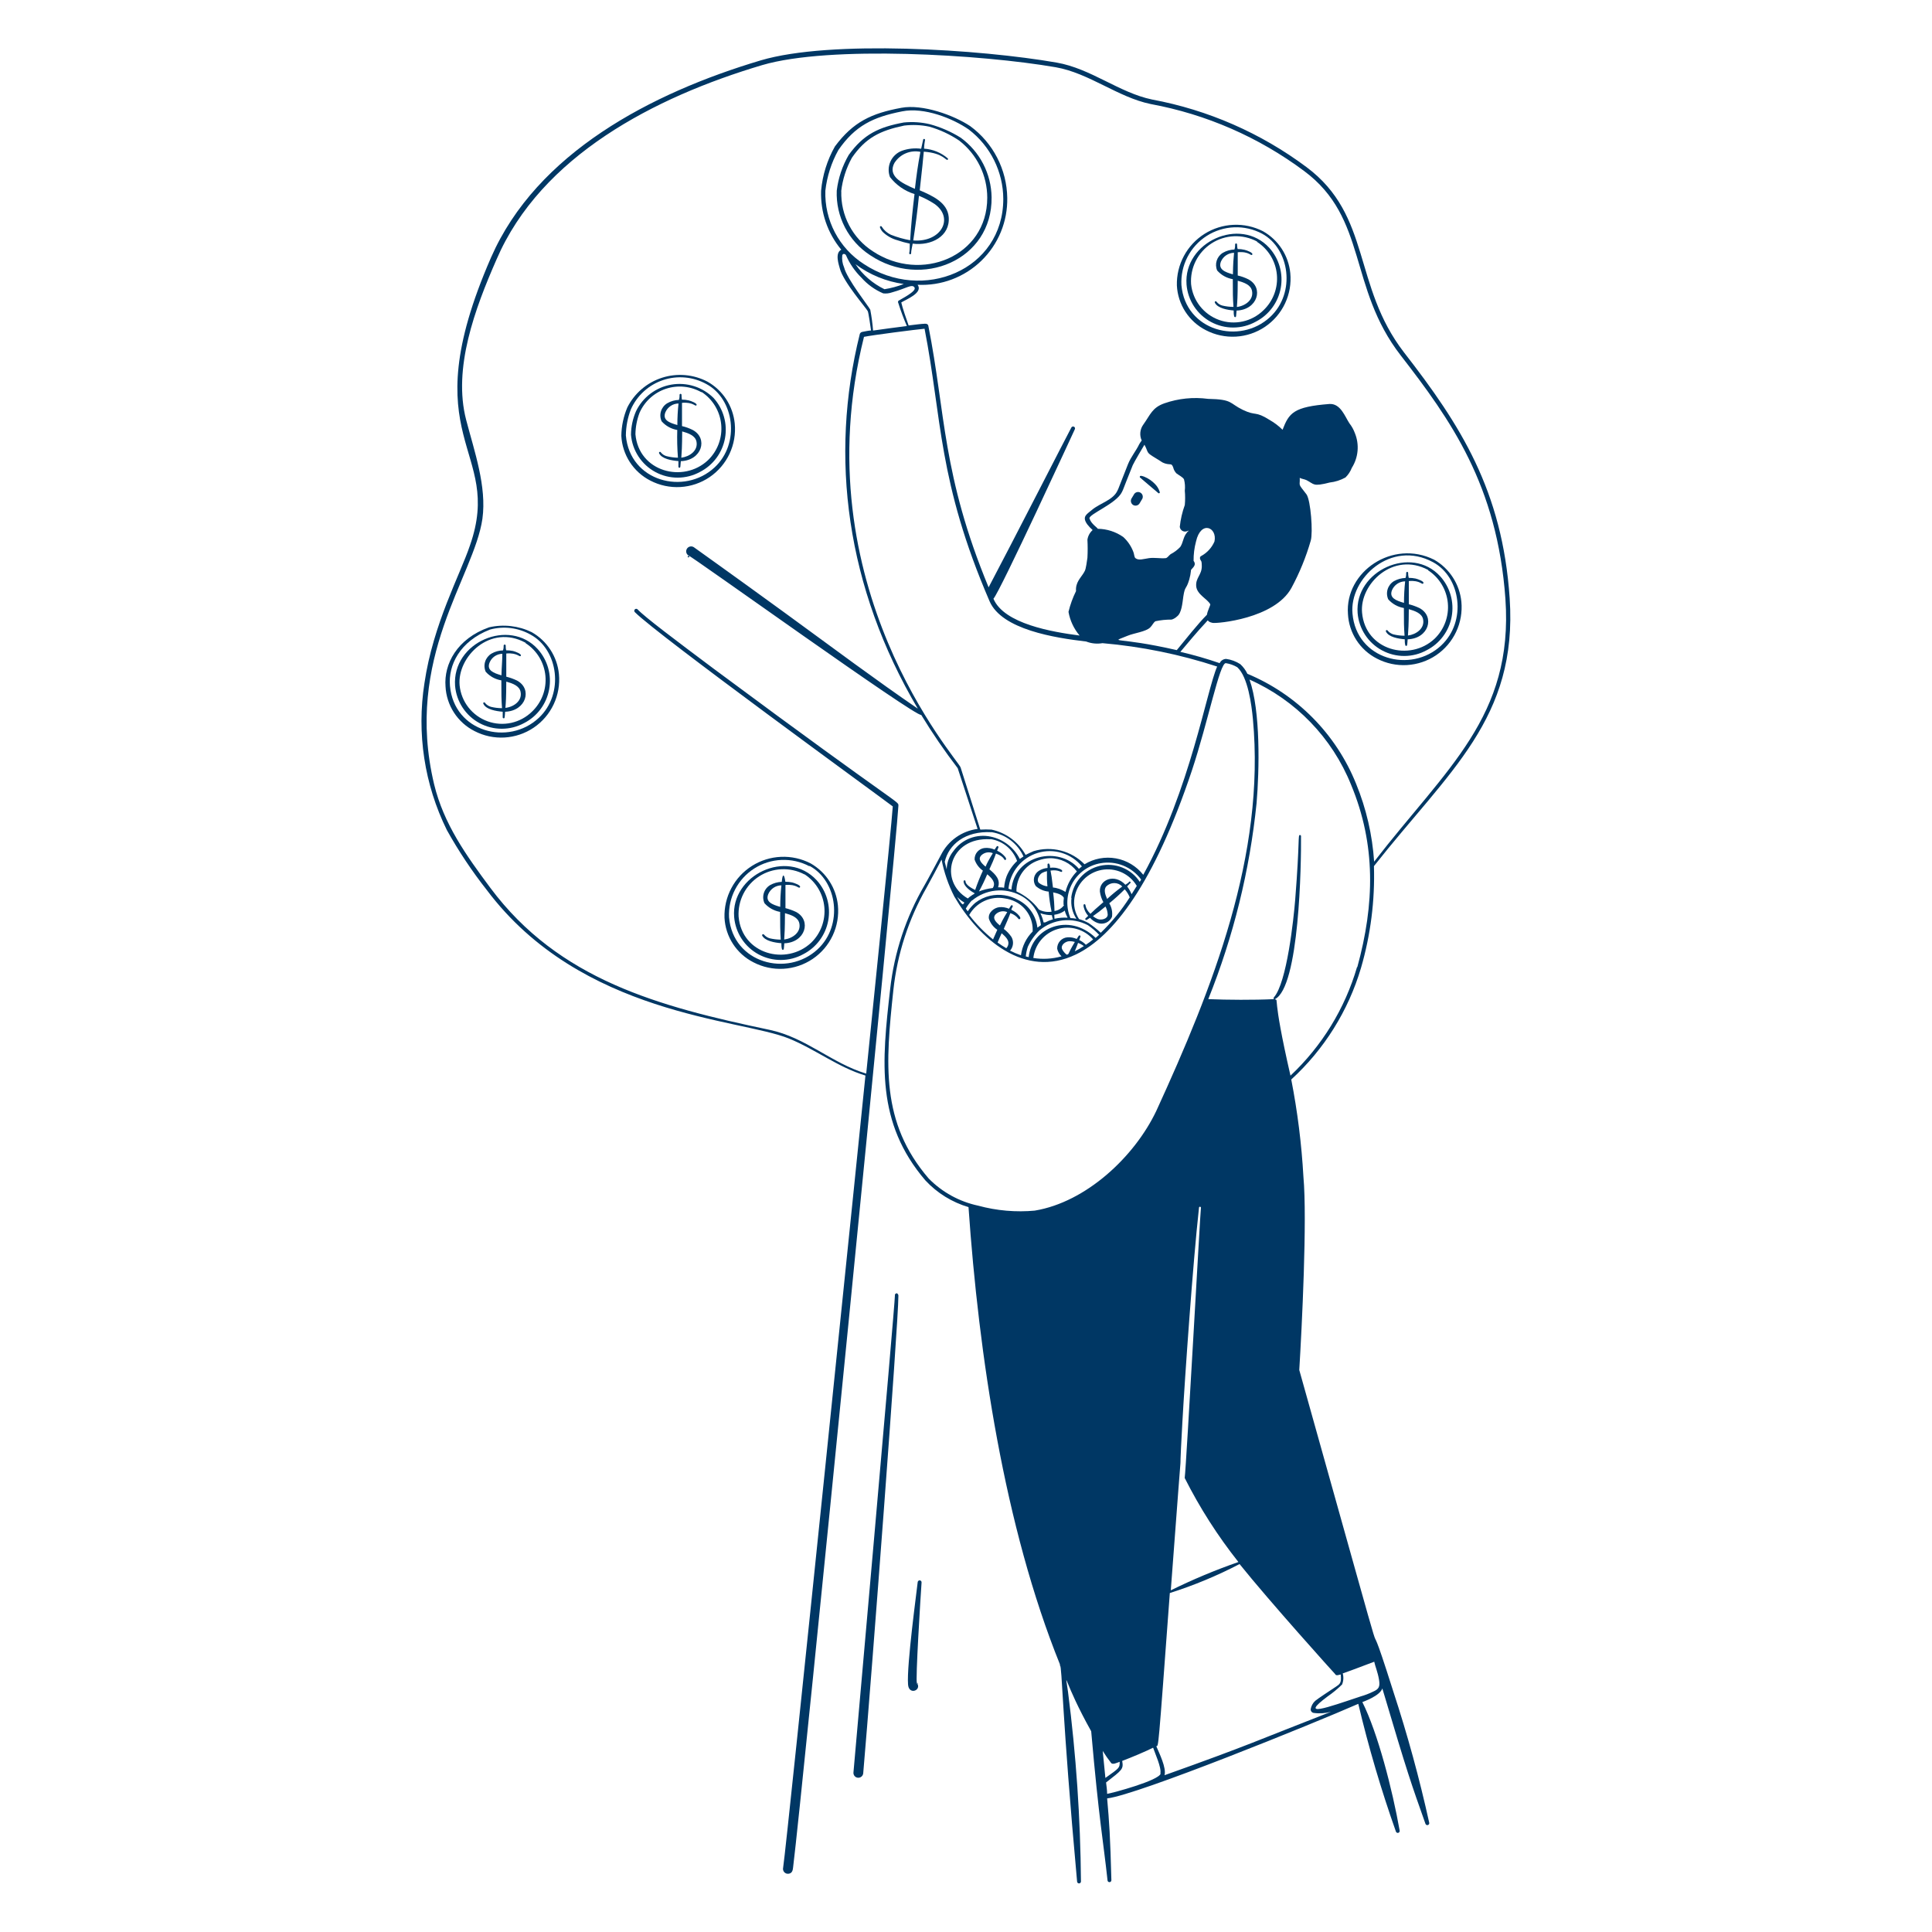 <svg width="400" height="400" viewBox="0 0 400 400" fill="none" xmlns="http://www.w3.org/2000/svg"><path fill-rule="evenodd" clip-rule="evenodd" d="M150 190C150.095 191.933 150.701 193.806 151.755 195.429C152.808 197.052 154.273 198.367 156 199.24C157.916 200.236 160.065 200.697 162.221 200.573C164.377 200.45 166.46 199.747 168.25 198.539C170.039 197.331 171.47 195.662 172.391 193.708C173.311 191.755 173.688 189.589 173.48 187.44C173.298 185.649 172.691 183.927 171.71 182.418C170.729 180.908 169.403 179.654 167.84 178.76C165.948 177.779 163.832 177.309 161.702 177.398C159.572 177.488 157.503 178.132 155.7 179.269C153.896 180.405 152.421 181.993 151.421 183.876C150.422 185.758 149.932 187.87 150 190ZM167.62 179.28C173.4 182.4 174.62 191.56 169.3 196.52C163.02 202.4 151.76 199.42 150.94 189.92C150.843 187.921 151.276 185.933 152.196 184.156C153.116 182.379 154.489 180.877 156.177 179.803C157.865 178.728 159.807 178.119 161.806 178.038C163.805 177.957 165.791 178.406 167.56 179.34L167.62 179.28Z" fill="#003764" /><path fill-rule="evenodd" clip-rule="evenodd" d="M152 189.86C152.132 191.469 152.663 193.019 153.547 194.37C154.43 195.721 155.637 196.829 157.059 197.594C158.48 198.36 160.07 198.757 161.684 198.751C163.298 198.745 164.885 198.336 166.3 197.56C167.639 196.875 168.802 195.891 169.699 194.684C170.596 193.477 171.204 192.08 171.474 190.601C171.745 189.122 171.672 187.6 171.26 186.154C170.848 184.707 170.109 183.375 169.1 182.26C162.94 175.56 151.28 181.2 152 189.86ZM166.58 181.02C167.725 181.767 168.687 182.761 169.394 183.93C170.102 185.099 170.537 186.413 170.668 187.773C170.799 189.133 170.621 190.505 170.149 191.788C169.677 193.07 168.922 194.229 167.94 195.18C162.82 199.98 153.6 197.6 152.92 189.78C152.828 188.138 153.173 186.502 153.919 185.037C154.665 183.572 155.787 182.331 157.169 181.44C158.552 180.55 160.145 180.042 161.788 179.968C163.431 179.894 165.063 180.257 166.52 181.02H166.58Z" fill="#003764" /><path fill-rule="evenodd" clip-rule="evenodd" d="M161.86 182.58C161.019 182.606 160.196 182.833 159.46 183.24C158.833 183.609 158.365 184.198 158.147 184.893C157.929 185.588 157.976 186.338 158.28 187C159.125 187.949 160.268 188.584 161.52 188.8C161.52 191.38 161.52 192.58 161.64 194.54C160.865 194.536 160.093 194.442 159.34 194.26C158.879 194.121 158.468 193.85 158.16 193.48C158.128 193.445 158.086 193.422 158.04 193.413C157.994 193.404 157.946 193.41 157.904 193.43C157.861 193.45 157.826 193.483 157.804 193.525C157.782 193.566 157.773 193.613 157.78 193.66C158.32 194.82 160.42 195.18 161.78 195.28C161.78 195.7 161.78 196.1 161.88 196.44C161.877 196.467 161.88 196.494 161.889 196.52C161.898 196.546 161.912 196.569 161.931 196.589C161.951 196.608 161.974 196.622 162 196.631C162.026 196.64 162.053 196.643 162.08 196.64C162.32 196.64 162.28 196.48 162.38 195.3C166.74 195.14 168.06 190.58 164.84 188.82C164.128 188.482 163.384 188.214 162.62 188.02V183.22C165.04 183.02 165.34 184.1 165.62 183.7C165.9 183.3 164.48 182.82 164.02 182.7C163.553 182.606 163.077 182.559 162.6 182.56C162.36 180.82 162 180.84 161.86 182.58ZM161.54 187.76C159.86 187.28 158.42 186.72 159.06 185.12C159.288 184.586 159.667 184.129 160.15 183.806C160.633 183.483 161.199 183.307 161.78 183.3C161.619 184.781 161.539 186.27 161.54 187.76ZM162.52 189.06C163.8 189.42 165.26 189.92 165.5 191.2C165.86 193.02 164.12 194.28 162.36 194.52C162.44 193.24 162.5 192.58 162.52 189.06ZM101.26 129.88C94.62 132.22 91.88 137.48 92.24 142.12C92.337 144.052 92.944 145.924 93.997 147.547C95.051 149.17 96.514 150.485 98.24 151.36C100.156 152.356 102.305 152.817 104.461 152.693C106.617 152.57 108.7 151.867 110.49 150.659C112.279 149.451 113.71 147.782 114.631 145.828C115.551 143.875 115.927 141.709 115.72 139.56C115.546 137.767 114.943 136.042 113.961 134.531C112.979 133.02 111.648 131.768 110.08 130.88C107.34 129.55 104.228 129.197 101.26 129.88ZM109.86 131.4C115.56 134.48 116.9 143.64 111.54 148.64C105.26 154.52 94 151.56 93.16 142C92.78 137.74 95.16 132.78 101.46 130.34C104.29 129.574 107.309 129.955 109.86 131.4Z" fill="#003764" /><path fill-rule="evenodd" clip-rule="evenodd" d="M94.22 142C94.356 143.606 94.891 145.153 95.776 146.501C96.66 147.849 97.867 148.955 99.286 149.72C100.706 150.484 102.294 150.882 103.906 150.879C105.518 150.876 107.104 150.47 108.52 149.7C109.857 149.014 111.019 148.03 111.916 146.824C112.813 145.618 113.421 144.222 113.693 142.744C113.966 141.266 113.895 139.745 113.487 138.298C113.079 136.852 112.345 135.518 111.34 134.4C105.46 127.88 93.56 132.94 94.22 142ZM108.82 133.16C109.97 133.903 110.936 134.897 111.646 136.067C112.356 137.237 112.793 138.553 112.921 139.915C113.05 141.278 112.869 142.652 112.391 143.935C111.912 145.217 111.15 146.375 110.16 147.32C108.973 148.49 107.48 149.3 105.852 149.658C104.224 150.016 102.528 149.906 100.96 149.342C99.392 148.777 98.016 147.781 96.989 146.468C95.963 145.155 95.329 143.578 95.16 141.92C94.6 136 101.5 129.08 108.82 133.08V133.16Z" fill="#003764" /><path fill-rule="evenodd" clip-rule="evenodd" d="M104.7 133.6C104.686 133.555 104.658 133.516 104.62 133.488C104.583 133.461 104.537 133.446 104.49 133.446C104.443 133.446 104.397 133.461 104.36 133.488C104.322 133.516 104.294 133.555 104.28 133.6C104.28 133.9 104.28 134.26 104.14 134.66C103.303 134.674 102.484 134.901 101.76 135.32C101.136 135.693 100.669 136.28 100.448 136.973C100.227 137.665 100.267 138.415 100.56 139.08C101.402 140.029 102.547 140.658 103.8 140.86C103.8 143.74 103.8 144.86 103.94 146.62C103.165 146.619 102.393 146.525 101.64 146.34C101.171 146.207 100.752 145.935 100.44 145.56C100.433 145.532 100.42 145.505 100.401 145.483C100.383 145.46 100.36 145.441 100.334 145.429C100.307 145.416 100.279 145.409 100.25 145.408C100.22 145.408 100.191 145.414 100.165 145.426C100.138 145.437 100.114 145.455 100.095 145.477C100.076 145.499 100.062 145.525 100.054 145.553C100.046 145.581 100.044 145.611 100.048 145.639C100.053 145.668 100.064 145.696 100.08 145.72C100.62 146.9 102.72 147.24 104.08 147.36V148.52C104.08 148.573 104.101 148.624 104.139 148.661C104.176 148.699 104.227 148.72 104.28 148.72C104.52 148.72 104.48 148.56 104.58 147.36C108.92 147.2 110.3 142.66 107.04 140.9C106.329 140.559 105.585 140.291 104.82 140.1V135.3C107.2 135.1 107.56 136.16 107.82 135.78C108.08 135.4 106.7 134.9 106.22 134.78C105.753 134.685 105.277 134.638 104.8 134.64C104.7 134.24 104.7 134 104.7 133.6ZM103.82 139.82C102.16 139.34 100.72 138.78 101.36 137.18C101.575 136.652 101.939 136.199 102.408 135.875C102.877 135.552 103.43 135.373 104 135.36C104 136.94 103.86 138 103.82 139.82ZM104.82 141.12C106.1 141.48 107.54 141.98 107.78 143.24C108.16 145.1 106.38 146.36 104.64 146.56C104.74 145.3 104.8 144.6 104.82 141.12ZM129.88 84.36C129.091 86.221 128.669 88.218 128.64 90.24C128.74 92.174 129.347 94.048 130.4 95.673C131.453 97.299 132.916 98.618 134.64 99.5C136.558 100.497 138.709 100.958 140.867 100.834C143.025 100.71 145.109 100.005 146.899 98.795C148.69 97.584 150.12 95.912 151.039 93.956C151.958 91.999 152.332 89.831 152.12 87.68C151.943 85.89 151.338 84.169 150.356 82.662C149.375 81.155 148.045 79.906 146.48 79.02C145.042 78.266 143.469 77.805 141.852 77.666C140.234 77.526 138.605 77.711 137.06 78.208C135.514 78.705 134.084 79.505 132.851 80.561C131.618 81.618 130.608 82.909 129.88 84.36ZM146.26 79.52C152.02 82.62 153.3 91.78 147.96 96.76C141.68 102.62 130.4 99.7 129.58 90.16C129.596 88.305 129.949 86.469 130.62 84.74C131.252 83.324 132.171 82.054 133.319 81.013C134.468 79.971 135.82 79.179 137.291 78.688C138.762 78.197 140.319 78.018 141.863 78.161C143.407 78.304 144.904 78.767 146.26 79.52Z" fill="#003764" /><path fill-rule="evenodd" clip-rule="evenodd" d="M131.68 85.14C131.012 86.674 130.658 88.327 130.64 90C130.772 91.609 131.303 93.159 132.187 94.51C133.07 95.861 134.277 96.969 135.699 97.734C137.12 98.499 138.71 98.897 140.324 98.891C141.938 98.885 143.525 98.476 144.94 97.7C146.276 97.012 147.436 96.026 148.33 94.819C149.225 93.612 149.831 92.216 150.102 90.738C150.372 89.26 150.3 87.74 149.89 86.295C149.481 84.849 148.745 83.517 147.74 82.4C146.61 81.275 145.228 80.437 143.708 79.955C142.188 79.473 140.575 79.362 139.004 79.63C137.432 79.898 135.947 80.538 134.673 81.497C133.399 82.455 132.373 83.704 131.68 85.14ZM145.24 81.14C146.383 81.886 147.343 82.88 148.049 84.048C148.755 85.216 149.188 86.528 149.317 87.887C149.446 89.246 149.266 90.616 148.793 91.896C148.319 93.176 147.562 94.333 146.58 95.28C141.46 100.1 132.24 97.68 131.56 89.9C131.583 88.374 131.874 86.865 132.42 85.44C132.936 84.278 133.689 83.236 134.632 82.382C135.574 81.529 136.686 80.883 137.894 80.485C139.101 80.087 140.379 79.947 141.645 80.074C142.91 80.201 144.135 80.591 145.24 81.22V81.14Z" fill="#003764" /><path fill-rule="evenodd" clip-rule="evenodd" d="M141.1 81.74C141.1 81.687 141.079 81.636 141.041 81.599C141.004 81.561 140.953 81.54 140.9 81.54C140.847 81.54 140.796 81.561 140.759 81.599C140.721 81.636 140.7 81.687 140.7 81.74C140.7 82.04 140.7 82.4 140.56 82.8C139.716 82.823 138.891 83.057 138.16 83.48C137.538 83.849 137.073 84.434 136.855 85.124C136.638 85.814 136.682 86.561 136.98 87.22C137.82 88.175 138.965 88.811 140.22 89.02C140.165 90.934 140.212 92.85 140.36 94.76C139.563 94.748 138.771 94.64 138 94.44C137.532 94.317 137.117 94.043 136.82 93.66C136.796 93.612 136.754 93.576 136.704 93.559C136.653 93.542 136.598 93.546 136.55 93.57C136.502 93.594 136.466 93.636 136.449 93.686C136.432 93.737 136.436 93.792 136.46 93.84C136.98 95 139.08 95.36 140.46 95.46V96.62C140.457 96.648 140.46 96.676 140.469 96.703C140.478 96.729 140.492 96.754 140.511 96.775C140.53 96.795 140.553 96.812 140.579 96.823C140.604 96.834 140.632 96.84 140.66 96.84C140.9 96.84 140.86 96.66 140.96 95.48C145.32 95.32 146.66 90.76 143.42 89.02C142.715 88.664 141.97 88.396 141.2 88.22V83.4C143.58 83.2 143.94 84.26 144.2 83.9C144.46 83.54 143.06 83 142.6 82.9C142.135 82.788 141.658 82.735 141.18 82.74C141.12 82.36 141.1 82 141.1 81.74ZM140.24 88C138.56 87.52 137.12 86.98 137.76 85.36C137.988 84.826 138.367 84.37 138.85 84.046C139.333 83.723 139.899 83.547 140.48 83.54C140.319 85.021 140.239 86.51 140.24 88ZM141.24 89.32C142.52 89.68 143.96 90.18 144.2 91.44C144.56 93.3 142.78 94.54 141.06 94.76C141.14 93.5 141.22 92.74 141.24 89.26V89.32ZM180.16 52.84C190.78 59.96 205.46 53.88 205.3 40.84C205.264 38.433 204.668 36.066 203.561 33.928C202.454 31.79 200.865 29.939 198.92 28.52C196.937 27.276 194.78 26.332 192.52 25.72C190.753 25.3 188.928 25.178 187.12 25.36C182 26.3 178.8 27.78 175.72 32.08C174.398 34.352 173.554 36.87 173.24 39.48C173.137 42.116 173.721 44.733 174.934 47.075C176.147 49.417 177.948 51.404 180.16 52.84ZM174.16 39.6C174.441 37.164 175.195 34.807 176.38 32.66C179.22 28.52 182.22 27.04 187.2 26C188.927 25.788 190.677 25.862 192.38 26.22C194.587 26.843 196.68 27.816 198.58 29.1C200.392 30.496 201.859 32.29 202.868 34.343C203.877 36.395 204.401 38.653 204.4 40.94C204.4 53.14 190.64 58.64 180.7 52.02C178.636 50.686 176.952 48.842 175.81 46.666C174.668 44.49 174.106 42.056 174.18 39.6H174.16Z" fill="#003764" /><path fill-rule="evenodd" clip-rule="evenodd" d="M182.74 48C183.596 48.83 184.649 49.428 185.8 49.74C186.637 50.029 187.492 50.263 188.36 50.44C188.36 51.22 188.36 51.92 188.24 52.44C188.24 52.493 188.261 52.544 188.299 52.581C188.336 52.619 188.387 52.64 188.44 52.64C188.493 52.64 188.544 52.619 188.581 52.581C188.619 52.544 188.64 52.493 188.64 52.44C188.64 51.86 188.84 51.18 188.96 50.44C192.78 50.94 196.74 48.94 196.42 44.94C196.16 41.94 193.12 40.56 190.42 39.4C191.04 33.94 191 34 191.26 31.4C195.44 31.7 195.84 33.4 196.22 33.06C196.257 33.023 196.277 32.972 196.277 32.92C196.277 32.868 196.257 32.817 196.22 32.78C194.846 31.6 193.127 30.898 191.32 30.78C191.32 30.08 191.44 29.46 191.52 28.96C191.52 28.907 191.499 28.856 191.461 28.819C191.424 28.781 191.373 28.76 191.32 28.76C191.267 28.76 191.216 28.781 191.179 28.819C191.141 28.856 191.12 28.907 191.12 28.96C191.02 29.48 190.86 30.1 190.72 30.8C189.372 30.616 188 30.76 186.72 31.22C186.201 31.416 185.726 31.711 185.321 32.091C184.917 32.47 184.591 32.925 184.363 33.43C184.134 33.935 184.008 34.481 183.99 35.035C183.972 35.589 184.064 36.141 184.26 36.66C185.552 38.327 187.326 39.556 189.34 40.18C188.94 43.46 188.62 46.6 188.44 49.74C187.072 49.496 185.732 49.114 184.44 48.6C183.668 48.237 183.016 47.661 182.56 46.94C182.541 46.894 182.505 46.856 182.46 46.835C182.414 46.814 182.363 46.811 182.315 46.826C182.267 46.841 182.227 46.873 182.202 46.917C182.177 46.96 182.169 47.011 182.18 47.06C182.306 47.406 182.496 47.725 182.74 48ZM185.22 33.68C185.782 32.813 186.592 32.136 187.545 31.736C188.497 31.337 189.548 31.234 190.56 31.44C190.02 34.26 189.76 36.24 189.42 39.1C186.54 37.86 183.7 36.4 185.22 33.66V33.68ZM190.26 40.54C191.385 40.995 192.463 41.557 193.48 42.22C197.62 45.14 194.86 50.22 189.08 49.78C189.52 46.92 190 43.3 190.26 40.52V40.54ZM243.66 59.1C243.756 61.035 244.361 62.911 245.415 64.537C246.469 66.163 247.933 67.482 249.66 68.36C251.578 69.357 253.729 69.818 255.887 69.694C258.045 69.57 260.129 68.865 261.919 67.655C263.71 66.444 265.14 64.772 266.059 62.816C266.978 60.859 267.352 58.691 267.14 56.54C266.963 54.75 266.358 53.029 265.376 51.522C264.395 50.015 263.065 48.766 261.5 47.88C259.608 46.912 257.497 46.453 255.374 46.547C253.25 46.641 251.188 47.285 249.389 48.416C247.59 49.548 246.116 51.128 245.112 53.001C244.107 54.873 243.607 56.975 243.66 59.1ZM261.3 48.38C267.04 51.5 268.32 60.64 262.98 65.62C256.68 71.5 245.42 68.52 244.6 59.02C244.496 57.01 244.927 55.008 245.849 53.218C246.772 51.429 248.152 49.916 249.85 48.834C251.548 47.753 253.502 47.141 255.514 47.061C257.525 46.981 259.522 47.436 261.3 48.38Z" fill="#003764" /><path fill-rule="evenodd" clip-rule="evenodd" d="M245.66 58.9C245.788 60.514 246.32 62.071 247.206 63.427C248.091 64.782 249.303 65.894 250.73 66.661C252.157 67.427 253.753 67.823 255.373 67.812C256.992 67.802 258.583 67.385 260 66.6C261.335 65.914 262.495 64.931 263.39 63.725C264.285 62.52 264.891 61.126 265.162 59.649C265.432 58.173 265.36 56.654 264.95 55.21C264.541 53.766 263.805 52.435 262.8 51.32C256.76 44.72 245 50.12 245.66 58.9ZM260.26 50.08C261.409 50.821 262.375 51.813 263.086 52.981C263.796 54.149 264.232 55.464 264.361 56.825C264.49 58.186 264.309 59.559 263.83 60.84C263.352 62.121 262.59 63.276 261.6 64.22C260.413 65.39 258.92 66.201 257.292 66.558C255.664 66.916 253.968 66.806 252.4 66.242C250.832 65.677 249.456 64.681 248.429 63.368C247.403 62.054 246.769 60.478 246.6 58.82C246.49 57.165 246.825 55.511 247.569 54.029C248.314 52.547 249.442 51.291 250.835 50.391C252.228 49.491 253.837 48.98 255.494 48.912C257.151 48.843 258.797 49.219 260.26 50V50.08Z" fill="#003764" /><path fill-rule="evenodd" clip-rule="evenodd" d="M256.12 50.6C256.12 50.547 256.099 50.496 256.061 50.459C256.024 50.421 255.973 50.4 255.92 50.4C255.867 50.4 255.816 50.421 255.779 50.459C255.741 50.496 255.72 50.547 255.72 50.6C255.72 50.9 255.72 51.26 255.58 51.66C254.736 51.683 253.911 51.917 253.18 52.34C252.577 52.707 252.125 53.278 251.909 53.95C251.692 54.622 251.724 55.35 252 56C252.84 56.956 253.985 57.591 255.24 57.8C255.24 60.64 255.24 61.7 255.38 63.54C254.598 63.538 253.82 63.444 253.06 63.26C252.592 63.137 252.177 62.863 251.88 62.48C251.856 62.432 251.814 62.396 251.764 62.379C251.713 62.362 251.658 62.366 251.61 62.39C251.562 62.414 251.526 62.456 251.509 62.506C251.492 62.557 251.496 62.612 251.52 62.66C252.06 63.82 254.16 64.18 255.42 64.28C255.42 64.72 255.42 65.1 255.52 65.46C255.525 65.512 255.547 65.56 255.584 65.596C255.62 65.633 255.668 65.656 255.72 65.66C255.96 65.66 255.92 65.48 256.02 64.3C260.38 64.14 261.7 59.58 258.48 57.84C257.775 57.484 257.03 57.216 256.26 57.04V52.22C258.72 52.02 258.98 53.1 259.26 52.72C259.54 52.34 258.14 51.82 257.66 51.72C257.195 51.608 256.718 51.555 256.24 51.56C256.14 51.22 256.14 50.88 256.12 50.6ZM255.26 56.8C253.6 56.34 252.16 55.76 252.78 54.16C253.008 53.626 253.387 53.169 253.87 52.846C254.353 52.523 254.919 52.347 255.5 52.34C255.38 53.62 255.3 54.48 255.26 56.8ZM256.26 58.12C257.54 58.48 258.98 58.96 259.22 60.24C259.58 62.08 257.82 63.34 256.08 63.56C256.18 62.3 256.24 61.6 256.26 58.12ZM279.08 127.12C279.179 129.052 279.786 130.923 280.84 132.545C281.893 134.168 283.356 135.483 285.08 136.36C286.996 137.356 289.145 137.817 291.301 137.693C293.457 137.57 295.54 136.867 297.33 135.659C299.119 134.451 300.55 132.782 301.471 130.829C302.391 128.875 302.768 126.709 302.56 124.56C302.379 122.769 301.773 121.046 300.792 119.536C299.811 118.026 298.484 116.773 296.92 115.88C288.34 111.6 278.42 118.36 279.08 127.12ZM296.7 116.4C302.44 119.5 303.74 128.64 298.38 133.64C292.12 139.5 280.84 136.58 280.02 127.04C279.34 119.78 288 111.66 296.7 116.4Z" fill="#003764" /><path fill-rule="evenodd" clip-rule="evenodd" d="M281.08 126.92C281.211 128.529 281.743 130.079 282.627 131.43C283.51 132.781 284.717 133.889 286.139 134.654C287.56 135.419 289.15 135.817 290.764 135.811C292.378 135.805 293.965 135.396 295.38 134.62C296.719 133.935 297.882 132.951 298.779 131.744C299.676 130.537 300.284 129.14 300.554 127.661C300.825 126.182 300.752 124.66 300.34 123.214C299.928 121.767 299.189 120.435 298.18 119.32C292.22 112.78 280.42 118.16 281.08 126.92ZM295.68 118.08C296.823 118.828 297.783 119.824 298.489 120.994C299.195 122.164 299.628 123.477 299.757 124.838C299.886 126.198 299.707 127.57 299.233 128.851C298.759 130.133 298.003 131.291 297.02 132.24C291.88 137.06 282.68 134.64 282 126.84C281.46 120.9 288.46 114.12 295.68 118V118.08Z" fill="#003764" /><path fill-rule="evenodd" clip-rule="evenodd" d="M291.54 118.6C291.54 118.574 291.535 118.548 291.525 118.523C291.515 118.499 291.5 118.477 291.481 118.459C291.463 118.44 291.441 118.425 291.417 118.415C291.392 118.405 291.366 118.4 291.34 118.4C291.314 118.4 291.288 118.405 291.263 118.415C291.239 118.425 291.217 118.44 291.199 118.459C291.18 118.477 291.165 118.499 291.155 118.523C291.145 118.548 291.14 118.574 291.14 118.6C291.14 118.9 291.14 119.26 291 119.66C290.159 119.686 289.336 119.913 288.6 120.32C287.979 120.696 287.517 121.285 287.3 121.977C287.083 122.669 287.125 123.417 287.42 124.08C288.26 125.036 289.405 125.671 290.66 125.88C290.66 128.76 290.66 129.78 290.8 131.62C290.018 131.618 289.24 131.524 288.48 131.34C288.019 131.201 287.608 130.93 287.3 130.56C287.288 130.536 287.272 130.515 287.252 130.498C287.232 130.481 287.209 130.467 287.184 130.459C287.159 130.451 287.132 130.447 287.106 130.449C287.079 130.451 287.054 130.458 287.03 130.47C287.006 130.482 286.985 130.498 286.968 130.518C286.951 130.538 286.937 130.561 286.929 130.586C286.921 130.611 286.917 130.638 286.919 130.664C286.921 130.691 286.928 130.716 286.94 130.74C287.48 131.92 289.54 132.24 290.84 132.36C290.84 132.78 290.84 133.18 290.94 133.52C290.937 133.547 290.94 133.574 290.949 133.6C290.958 133.626 290.972 133.649 290.991 133.669C291.011 133.688 291.034 133.702 291.06 133.711C291.086 133.72 291.113 133.723 291.14 133.72C291.38 133.72 291.34 133.56 291.44 132.36C295.8 132.22 297.14 127.66 293.9 125.9C293.188 125.562 292.444 125.294 291.68 125.1V120.3C294.1 120.1 294.4 121.18 294.68 120.78C294.96 120.38 293.56 119.9 293.08 119.78C292.613 119.686 292.137 119.639 291.66 119.64C291.56 119.24 291.54 118.9 291.54 118.6ZM290.68 124.82C289.02 124.34 287.56 123.78 288.2 122.18C288.428 121.646 288.807 121.19 289.29 120.866C289.773 120.543 290.339 120.367 290.92 120.36C290.762 121.841 290.682 123.33 290.68 124.82ZM291.68 126.12C292.94 126.48 294.4 126.98 294.64 128.24C295 130.1 293.22 131.36 291.5 131.58C291.58 130.34 291.66 129.58 291.68 126.12ZM236.16 98.94C235.82 98.74 239.56 101.84 239.76 102.04C239.789 102.085 239.835 102.117 239.888 102.128C239.94 102.139 239.995 102.129 240.04 102.1C240.085 102.071 240.117 102.025 240.128 101.972C240.139 101.92 240.129 101.865 240.1 101.82C239.914 101.228 239.592 100.687 239.16 100.24C238.53 99.575 237.767 99.05 236.92 98.7C236.58 98.58 236 98.36 235.98 98.7C235.974 98.728 235.974 98.757 235.981 98.784C235.987 98.812 235.999 98.838 236.016 98.861C236.033 98.883 236.055 98.902 236.079 98.916C236.104 98.93 236.132 98.938 236.16 98.94ZM234.62 104.56C234.733 104.624 234.857 104.664 234.986 104.68C235.114 104.695 235.245 104.685 235.369 104.65C235.494 104.614 235.61 104.554 235.712 104.474C235.813 104.393 235.897 104.293 235.96 104.18L236.4 103.44C236.484 103.33 236.544 103.203 236.576 103.067C236.607 102.932 236.609 102.791 236.582 102.655C236.556 102.519 236.5 102.39 236.419 102.277C236.339 102.164 236.235 102.069 236.115 101.999C235.995 101.929 235.861 101.885 235.723 101.871C235.585 101.856 235.445 101.871 235.313 101.915C235.182 101.958 235.06 102.03 234.958 102.124C234.856 102.218 234.775 102.332 234.72 102.46L234.26 103.22C234.135 103.447 234.103 103.713 234.17 103.963C234.237 104.212 234.398 104.427 234.62 104.56ZM142.62 115.1H142.46C142.24 115.46 142.46 115.44 142.76 115.3L142.62 115.1ZM185.7 267.76C185.636 267.755 185.572 267.765 185.513 267.789C185.454 267.814 185.402 267.852 185.361 267.901C185.32 267.95 185.291 268.008 185.277 268.071C185.263 268.133 185.264 268.198 185.28 268.26C185.28 270.26 176.7 366.76 176.7 366.96C176.686 367.093 176.699 367.227 176.738 367.355C176.778 367.483 176.842 367.602 176.928 367.704C177.013 367.807 177.119 367.891 177.238 367.952C177.357 368.013 177.487 368.05 177.62 368.06C177.888 368.082 178.153 367.998 178.359 367.826C178.565 367.654 178.695 367.407 178.72 367.14C180.44 347.3 186 274 186 268.36C186.018 268.241 185.999 268.12 185.946 268.012C185.892 267.905 185.806 267.817 185.7 267.76ZM190 327.56C189.82 329.28 187.7 344.78 188 348.72C188.12 350.92 190.58 350.08 190 348.72C190 348.72 189.84 348.72 189.84 348.44C189.5 348.12 190.6 330.44 190.8 327.64C190.811 327.534 190.779 327.428 190.711 327.345C190.644 327.263 190.546 327.211 190.44 327.2C190.334 327.189 190.228 327.221 190.145 327.289C190.063 327.356 190.011 327.454 190 327.56Z" fill="#003764" /><path fill-rule="evenodd" clip-rule="evenodd" d="M190 348.7C190.14 348.7 190 348.5 189.84 348.42C189.905 348.506 189.959 348.6 190 348.7Z" fill="#003764" /><path fill-rule="evenodd" clip-rule="evenodd" d="M312.56 123.86C311.06 101.58 302.38 88 290.7 72.98C280 59.12 284 44.66 270.5 34.6C261.048 27.542 250.099 22.752 238.5 20.6C231.7 19.18 225.88 14.2 218.78 12.96C202.96 10.2 172 8.2 157.5 12.5C134.8 19.26 111.12 31.68 101.66 53.32C85 91.5 104.4 92.66 97.3 112.92C95.3 118.92 89.68 129.14 87.88 141.42C86.246 151.802 87.867 162.436 92.52 171.86C94.941 176.205 97.703 180.352 100.78 184.26C120.32 210.26 153.2 210.9 163.3 215C168.82 217.24 173.56 221 179.18 222.68C178.66 227.86 162.96 381.34 162.14 386.68C162.1 386.841 162.099 387.01 162.139 387.171C162.178 387.333 162.257 387.482 162.367 387.606C162.477 387.73 162.616 387.826 162.772 387.884C162.928 387.942 163.095 387.961 163.26 387.94C164.06 387.84 164.14 387.14 164.2 386.64C166 372.44 185.66 174.2 186 166.88C186 165.72 187.52 167.96 147.8 138.48C140 132.64 133.52 127.78 132 126.16C131.923 126.086 131.82 126.045 131.713 126.047C131.606 126.049 131.504 126.093 131.43 126.17C131.356 126.247 131.315 126.35 131.317 126.457C131.319 126.564 131.363 126.666 131.44 126.74C136.22 131.54 181.58 164.48 184.84 166.96C184.62 170.68 179.72 218.54 179.34 222.28C172.12 220.1 166.9 214.82 159.34 213.22C136.32 208.38 115.72 202.86 101.52 183.82C96.52 177.1 91.86 170.58 89.88 162.38C83.62 136.1 98.14 119.48 99.88 107.4C100.8 100.72 98.2 93.4 96.52 86.96C93.72 76.28 98.34 63.88 102.8 53.72C112 32.32 135.5 20.1 157.8 13.48C171.8 9.36 203.32 11.28 218.56 13.92C225.48 15.12 231.44 20.14 238.24 21.54C249.75 23.662 260.617 28.404 270 35.4C283.18 45.18 279.08 59.5 290 73.58C300.32 86.9 310 100.42 311.68 124C313.38 148.36 299.46 159.04 284.5 178.4C284.13 172.854 282.868 167.404 280.76 162.26C278.706 157.164 275.659 152.528 271.796 148.62C267.933 144.713 263.332 141.613 258.26 139.5C257.902 138.743 257.399 138.064 256.78 137.5C255.897 136.931 254.9 136.563 253.86 136.42C253.576 136.425 253.3 136.51 253.063 136.666C252.825 136.822 252.637 137.042 252.52 137.3C249.85 136.378 247.133 135.597 244.38 134.96C245.9 133.16 247.9 130.74 249.58 128.96C250.48 127.98 249.58 128.66 251.04 128.96C251.9 129.14 263.88 128.12 267.38 121.72C269.061 118.607 270.403 115.321 271.38 111.92C271.86 110.26 271.38 103.62 270.5 102.36C268.6 99.9 269.18 100.8 269.1 98.94C269.58 99.18 270.08 99.2 270.52 99.42C272.12 100.24 271.76 100.8 275.3 99.9C276.444 99.771 277.552 99.418 278.56 98.86C279.138 98.296 279.588 97.614 279.88 96.86C280.554 95.794 280.961 94.582 281.069 93.326C281.177 92.069 280.982 90.805 280.5 89.64C280.233 88.919 279.856 88.244 279.38 87.64C278.46 86.26 277.56 83.5 275.24 83.64C267.8 84.22 266.88 85.5 265.54 88.98C264.758 88.201 263.878 87.528 262.92 86.98C259.76 84.98 260.12 86.22 257.28 84.84C254.44 83.46 255.28 82.68 250.12 82.58C247.076 82.175 243.98 82.49 241.08 83.5C238.52 84.4 238.18 85.86 236.7 87.92C236.36 88.389 236.151 88.94 236.095 89.517C236.039 90.093 236.137 90.674 236.38 91.2C236.198 91.436 236.03 91.683 235.88 91.94C235.22 93.34 234.16 94.56 233.54 96.1C231.2 101.96 231.78 100.68 231.36 101.58C230.42 103.58 227.76 104.14 226.06 105.58C225.08 106.44 223.9 106.9 225.12 108.58C225.447 109.002 225.816 109.391 226.22 109.74C225.635 110.258 225.252 110.966 225.14 111.74C225.208 112.986 225.208 114.234 225.14 115.48C224.8 117.88 224.72 118.02 224.4 118.56C223.76 119.64 222.64 120.56 222.78 122.38C222.101 123.751 221.578 125.193 221.22 126.68C221.54 128.488 222.333 130.179 223.52 131.58C217.84 130.84 207.88 129.16 205.68 123.96C207.02 122.58 222.42 89.1 222.52 88.9C222.573 88.807 222.587 88.697 222.559 88.594C222.531 88.491 222.463 88.403 222.37 88.35C222.277 88.297 222.167 88.283 222.064 88.311C221.961 88.339 221.873 88.407 221.82 88.5C221.36 89.3 208.96 113.54 204.68 121.6C195.04 98.28 195.8 85.6 192.2 67.44C192.1 66.92 191.36 67.02 191.32 67.04C190.86 67.04 189.94 67.16 188.12 67.38C187.76 66.4 186.78 63.54 186.6 62.62C187.58 62 191.2 60.62 189.98 58.96C192.402 59.081 194.823 58.703 197.092 57.848C199.362 56.994 201.431 55.682 203.172 53.994C204.913 52.306 206.288 50.277 207.211 48.035C208.135 45.793 208.587 43.385 208.54 40.96C208.496 38.063 207.781 35.215 206.452 32.641C205.123 30.066 203.216 27.834 200.88 26.12C197.5 23.86 191 21.5 186.62 22.32C180.4 23.46 176.62 25.26 172.86 30.32C171.267 33.135 170.292 36.258 170 39.48C169.845 43.928 171.333 48.278 174.18 51.7C172.76 52.38 173.72 54.94 173.88 55.6C174.62 58.4 179.32 63.74 179.66 64.42C179.82 64.72 180.26 67.86 180.34 68.42C179.96 68.42 178.9 68.64 178.5 68.72C178.393 68.742 178.293 68.79 178.21 68.86C178.126 68.929 178.061 69.019 178.02 69.12C171.66 94.62 175.22 121.68 190.02 146.72C181.26 140.72 173.08 134.6 162.44 126.84C150.76 118.34 144.14 113.66 143.66 113.3C143.548 113.225 143.423 113.173 143.291 113.147C143.16 113.12 143.024 113.12 142.892 113.146C142.76 113.172 142.635 113.224 142.523 113.298C142.411 113.373 142.315 113.468 142.24 113.58C142.165 113.692 142.113 113.817 142.087 113.949C142.06 114.08 142.06 114.216 142.086 114.348C142.112 114.48 142.164 114.605 142.238 114.717C142.313 114.829 142.408 114.925 142.52 115C142.7 114.76 190 148.78 190.72 148C193.041 151.812 195.565 155.498 198.28 159.04L202.4 171.62C200.792 171.826 199.26 172.425 197.938 173.363C196.616 174.301 195.545 175.55 194.82 177C194.5 177.6 191.76 182.72 191.4 183.3C187.567 189.882 185.149 197.191 184.3 204.76C182.56 219.94 181.34 232.42 191.6 244.4C194.024 247.008 197.105 248.915 200.52 249.92C202.64 280.52 207.92 316.06 219.46 344.62C219.445 344.655 219.438 344.692 219.438 344.73C219.438 344.768 219.445 344.805 219.46 344.84C219.9 344.84 219.84 354.96 223 389.54C223 389.646 223.042 389.748 223.117 389.823C223.192 389.898 223.294 389.94 223.4 389.94C223.506 389.94 223.608 389.898 223.683 389.823C223.758 389.748 223.8 389.646 223.8 389.54C223.691 376.412 222.796 363.301 221.12 350.28C220.42 345.16 220.24 348.28 225.92 358.44C227.56 377.1 228.4 380.96 229.3 389.28C229.3 389.386 229.342 389.488 229.417 389.563C229.492 389.638 229.594 389.68 229.7 389.68C229.806 389.68 229.908 389.638 229.983 389.563C230.058 389.488 230.1 389.386 230.1 389.28C229.86 380.14 229.66 377.28 229.22 372.34C235.48 371.64 272.06 356.78 281.22 352.76C283.338 361.7 285.935 370.519 289 379.18C289.027 379.283 289.093 379.372 289.185 379.427C289.277 379.481 289.387 379.497 289.49 379.47C289.593 379.444 289.682 379.377 289.736 379.285C289.791 379.193 289.807 379.083 289.78 378.98C288.28 370.5 285.24 358.72 282.06 352.4C282.28 352.3 285.66 351.14 286.2 349.58C291.5 367.48 292.2 369.34 295.12 377.58C295.149 377.683 295.218 377.771 295.312 377.824C295.406 377.876 295.517 377.889 295.62 377.86C295.723 377.831 295.811 377.762 295.864 377.668C295.916 377.574 295.929 377.463 295.9 377.36C293.882 368.202 291.405 359.15 288.48 350.24C279.9 323.14 292.48 367.34 269 283.64C269.54 274.82 270.66 252.44 269.86 243.64C269.481 236.877 268.639 230.148 267.34 223.5C274.165 217.257 279.158 209.27 281.78 200.4C283.773 193.557 284.677 186.444 284.46 179.32C300 159.6 314.24 148.76 312.56 123.86ZM246.56 118.12C246.56 117.74 247.9 117.14 247.12 116.12C247.103 114.77 247.271 113.424 247.62 112.12C248.62 107.64 252.08 109.18 251.44 112.12C250.895 113.374 249.953 114.414 248.76 115.08C248.4 115.22 248.36 115.58 248.54 115.92C248.72 116.26 248.8 116.08 248.82 117.22C248.82 119.04 247.52 119.62 247.66 121.36C247.8 123.1 250 124 250.58 125.12C250.58 125.4 250 126.46 249.88 127.28C248 129.16 245.46 132.4 243.64 134.6C230.98 131.7 229.64 133.24 233.42 131.64C234.8 131.06 237.24 130.8 238.14 129.9C238.56 129.5 238.8 128.88 239.22 128.62C240.324 128.385 241.451 128.271 242.58 128.28C243 128.15 243.383 127.924 243.7 127.62C244.66 126.9 244.8 124.84 245 123.46C245.36 121.18 245.56 122.2 246.22 120C246.396 119.385 246.517 118.756 246.58 118.12H246.56ZM225.56 107.36C225.32 106.48 231.12 104.3 232.28 101.88C232.72 100.98 232.16 102.18 234.52 96.32C234.78 95.7 236.8 92.32 236.94 92.08C237.58 93.2 237.42 93.58 238.08 94.08C238.74 94.58 239.84 95.16 240.64 95.72C241.11 95.967 241.63 96.104 242.16 96.12C242.54 96.12 242.7 96.22 242.9 96.78C243.006 97.239 243.234 97.66 243.56 98C243.98 98.34 244.94 98.8 245.14 99.26C245.336 100.024 245.39 100.817 245.3 101.6C245.39 102.585 245.39 103.575 245.3 104.56C244.77 106.019 244.421 107.537 244.26 109.08C244.278 109.243 244.333 109.399 244.42 109.538C244.506 109.677 244.623 109.795 244.761 109.883C244.899 109.971 245.055 110.028 245.217 110.048C245.38 110.068 245.545 110.052 245.7 110C246.56 109.66 245.86 110 245.7 110.32C244.96 111.18 244.98 112.32 244.36 113.24C243.783 113.85 243.107 114.357 242.36 114.74C242.02 114.98 241.7 115.52 241.34 115.56C240.22 115.66 239.02 115.4 237.88 115.56C236.74 115.72 235.76 116.1 235.08 115.56C234.82 115.36 234.82 114.66 234.66 114.3C234.218 113.108 233.498 112.038 232.56 111.18C231.012 110.094 229.171 109.501 227.28 109.48C227.24 109.26 225.88 108.44 225.58 107.36H225.56ZM170.88 39.5C171.211 36.535 172.128 33.666 173.58 31.06C177.06 26.02 180.76 24.24 186.76 23.06C191.3 22.12 197.34 24.54 200.58 26.82C202.788 28.509 204.579 30.682 205.817 33.171C207.055 35.66 207.706 38.4 207.72 41.18C207.72 55.94 191.04 62.74 178.84 54.66C176.316 53.037 174.256 50.787 172.861 48.13C171.466 45.473 170.783 42.499 170.88 39.5ZM187.12 58.8C185.829 59.301 184.488 59.663 183.12 59.88C180.701 58.709 178.632 56.922 177.12 54.7C180.054 56.889 183.494 58.3 187.12 58.8ZM180.18 64.12C179.88 63.46 175.34 57.76 174.76 55.36C174.418 54.574 174.287 53.712 174.38 52.86C174.54 52.34 175.08 52.64 175.16 52.86C175.915 54.589 176.994 56.157 178.34 57.48C179.585 58.889 181.13 60.003 182.86 60.74C183.467 60.812 184.083 60.743 184.66 60.54C187.7 59.7 188.82 58.72 189.34 59.52C189.86 60.32 186.38 62 186 62.28C185.954 62.355 185.93 62.442 185.93 62.53C185.93 62.618 185.954 62.705 186 62.78C186.503 64.383 187.09 65.959 187.76 67.5C185.48 67.78 182.7 68.16 180.76 68.44C180.647 66.99 180.454 65.548 180.18 64.12ZM198.88 158.88C198.34 157.24 165.96 121.32 178.88 69.74C180.58 69.38 189.8 68.2 191.42 68.06C195.04 86.56 194.16 99.64 204.88 124.48C207.42 130.36 218.4 132.06 224.88 132.82C225.955 133.239 227.123 133.356 228.26 133.16C236.333 133.858 244.298 135.482 252 138C249.82 142.92 246.44 163.44 236.7 181.12C235.291 179.331 233.275 178.121 231.034 177.719C228.793 177.317 226.482 177.752 224.54 178.94C223.199 177.567 221.508 176.587 219.65 176.108C217.792 175.628 215.838 175.667 214 176.22C213.4 176.48 212.86 176.72 212.34 177C211.608 175.672 210.598 174.516 209.38 173.612C208.162 172.708 206.764 172.076 205.28 171.76C204.507 171.713 203.733 171.713 202.96 171.76L198.88 158.88ZM233.68 182.72L233 183.18C230.78 180.8 227.58 182.08 227.72 184.58C227.819 185.352 228.063 186.099 228.44 186.78C226.62 188.34 226.62 188.38 225.76 189.2C224.42 187.88 224.96 187.2 224.52 187.2C224.08 187.2 224.52 188.34 224.7 188.72C224.86 189.045 225.061 189.348 225.3 189.62L224.78 190.1C224.735 190.132 224.704 190.18 224.695 190.235C224.686 190.289 224.698 190.345 224.73 190.39C224.762 190.435 224.81 190.466 224.865 190.475C224.919 190.484 224.975 190.472 225.02 190.44L225.68 190.02C226.109 190.515 226.661 190.887 227.28 191.1C227.839 191.297 228.451 191.278 228.996 191.044C229.541 190.811 229.978 190.381 230.22 189.84C230.371 188.863 230.173 187.865 229.66 187.02C230.776 186.11 231.844 185.142 232.86 184.12C233.299 184.61 233.65 185.172 233.9 185.78C232.196 188.455 230.182 190.918 227.9 193.12C227.122 192.387 226.286 191.718 225.4 191.12C224.763 190.773 224.093 190.492 223.4 190.28C222.54 188.978 222.204 187.399 222.46 185.86C222.689 184.443 223.348 183.131 224.349 182.103C225.35 181.075 226.644 180.38 228.054 180.113C229.464 179.846 230.922 180.021 232.229 180.612C233.537 181.204 234.63 182.185 235.36 183.42C235 184.02 234.64 184.58 234.28 185.14C234.045 184.562 233.736 184.018 233.36 183.52L233.94 182.9C233.976 182.889 234.007 182.868 234.032 182.839C234.056 182.811 234.072 182.776 234.077 182.739C234.083 182.702 234.078 182.664 234.063 182.63C234.048 182.596 234.024 182.566 233.994 182.545C233.963 182.524 233.927 182.511 233.889 182.51C233.852 182.508 233.815 182.516 233.782 182.535C233.75 182.553 233.723 182.58 233.705 182.613C233.687 182.646 233.678 182.683 233.68 182.72ZM229.22 186.12C228.84 185.26 228.46 184.24 229.02 183.54C229.236 183.316 229.496 183.137 229.783 183.015C230.07 182.893 230.378 182.83 230.69 182.83C231.002 182.83 231.31 182.893 231.597 183.015C231.884 183.137 232.144 183.316 232.36 183.54C231.265 184.339 230.217 185.201 229.22 186.12ZM229.34 189.36C229.34 190.24 228.04 190.58 227.22 190.26C226.881 190.111 226.565 189.916 226.28 189.68C227.182 189.061 228.05 188.393 228.88 187.68C229.155 188.199 229.312 188.773 229.34 189.36ZM223.2 195.22C223.634 195.371 224.04 195.594 224.4 195.88C223.796 196.277 223.168 196.638 222.52 196.96C222.94 196 223.08 195.52 223.2 195.22ZM220.86 197.66C220.456 197.359 220.128 196.969 219.9 196.52C219.54 195.7 220.54 194.9 221.42 194.86C221.799 194.858 222.176 194.912 222.54 195.02C220.84 197.82 221.48 197.44 220.86 197.66ZM223.44 194.62C223.52 194.38 223.6 194.16 223.68 193.96C223.82 193.72 223.46 193.54 223.32 193.78C223.18 194.02 223.06 194.16 222.92 194.4C222.324 194.133 221.672 194.017 221.02 194.06C220.424 194.101 219.868 194.373 219.468 194.817C219.069 195.261 218.858 195.843 218.88 196.44C219.017 197.039 219.33 197.582 219.78 198C217.881 198.537 215.888 198.653 213.94 198.34C214.096 196.975 214.645 195.684 215.522 194.626C216.399 193.568 217.564 192.787 218.877 192.38C220.189 191.973 221.592 191.957 222.914 192.333C224.235 192.71 225.419 193.462 226.32 194.5C225.839 194.892 225.339 195.26 224.82 195.6C224.421 195.195 223.954 194.863 223.44 194.62ZM212.98 198.16L212.38 198.02C212.442 197.339 212.583 196.668 212.8 196.02C213.389 194.747 214.21 193.594 215.22 192.62C216.592 191.47 218.276 190.753 220.056 190.561C221.836 190.369 223.634 190.709 225.22 191.54C226.07 192.12 226.854 192.791 227.56 193.54L226.84 194.18C221.26 188.78 213.56 192.18 212.98 198.16ZM209.42 194C208.984 193.355 208.443 192.787 207.82 192.32C208.2 191.44 208.88 189.94 209.18 189.06C209.859 189.27 210.455 189.69 210.88 190.26C210.917 190.297 210.968 190.317 211.02 190.317C211.072 190.317 211.123 190.297 211.16 190.26C211.54 190.04 210.68 189.2 210.34 188.94C210.051 188.716 209.735 188.528 209.4 188.38C209.4 188.12 209.58 187.9 209.66 187.72C209.673 187.696 209.681 187.67 209.685 187.644C209.688 187.617 209.685 187.589 209.678 187.563C209.671 187.537 209.658 187.513 209.641 187.492C209.624 187.471 209.604 187.453 209.58 187.44C209.556 187.427 209.53 187.419 209.504 187.415C209.477 187.412 209.449 187.415 209.423 187.422C209.397 187.429 209.373 187.442 209.352 187.459C209.331 187.476 209.313 187.496 209.3 187.52L208.9 188.14C208.269 187.874 207.583 187.764 206.9 187.82C205.8 187.94 204.54 188.94 204.74 190.2C205.044 191.141 205.657 191.952 206.48 192.5L205.6 194.5C203.757 193.017 202.099 191.318 200.66 189.44C201.373 188.174 202.464 187.162 203.779 186.545C205.095 185.929 206.571 185.738 208 186C208.802 186.11 209.579 186.353 210.3 186.72C211.414 187.297 212.336 188.183 212.957 189.273C213.578 190.362 213.871 191.608 213.8 192.86C212.471 194.187 211.62 195.917 211.38 197.78C210.605 197.515 209.849 197.194 209.12 196.82C209.458 196.44 209.668 195.964 209.722 195.458C209.776 194.952 209.67 194.443 209.42 194ZM207.42 193.26C208.12 193.86 208.96 194.64 208.76 195.52C208.699 195.821 208.553 196.099 208.34 196.32C207.721 195.957 207.12 195.563 206.54 195.14C206.78 194.54 207.12 193.8 207.38 193.22L207.42 193.26ZM206.96 191.56C206.06 190.8 205.38 190.02 206.2 189.24C206.511 188.957 206.897 188.768 207.311 188.697C207.726 188.626 208.153 188.676 208.54 188.84C206.78 191.7 207.16 191.74 206.92 191.52L206.96 191.56ZM198.18 185.72C199.76 187.26 199.92 186.56 199.36 187.26C198.98 187 199.04 187.14 198.14 185.68L198.18 185.72ZM205.08 173.72C206.322 173.908 207.489 174.43 208.458 175.229C209.426 176.029 210.16 177.076 210.58 178.26C209.631 179.149 208.887 180.234 208.4 181.44C208.133 182.168 207.965 182.928 207.9 183.7C207.9 183.94 208.08 183.7 206.64 183.7C207.18 182.12 206.12 181.04 204.84 179.98C205.352 178.919 205.806 177.831 206.2 176.72C208.2 177.44 207.78 178.26 208.2 178.02C208.62 177.78 207.72 176.96 207.36 176.68C207.073 176.462 206.765 176.275 206.44 176.12L206.7 175.48C206.82 175.24 206.46 175.04 206.34 175.28L205.92 175.9C205.29 175.627 204.604 175.511 203.92 175.56C203.322 175.606 202.766 175.882 202.367 176.329C201.968 176.777 201.758 177.361 201.78 177.96C202.093 178.891 202.696 179.697 203.5 180.26C202.894 181.563 202.359 182.898 201.9 184.26C201.22 183.92 199.9 183.22 199.9 182.46C199.9 182.407 199.879 182.356 199.841 182.319C199.804 182.281 199.753 182.26 199.7 182.26C199.647 182.26 199.596 182.281 199.559 182.319C199.521 182.356 199.5 182.407 199.5 182.46C199.5 183.46 200.88 184.46 201.76 184.92C201.76 185.16 201.76 184.92 200.72 185.72L200.38 186.02C194.22 182.48 196.5 173.26 205.04 173.76L205.08 173.72ZM218.32 189.38C218.957 189.304 219.571 189.093 220.12 188.76C220.72 188.4 220.12 188.24 221.04 190C220.127 189.944 219.212 190.018 218.32 190.22L218.28 189.42L218.32 189.38ZM220.32 187.38C220.087 187.71 219.789 187.99 219.446 188.203C219.102 188.416 218.719 188.558 218.32 188.62C218.297 187.329 218.203 186.041 218.04 184.76C218.84 184.92 219.88 185.18 220.26 185.88C220.189 186.377 220.168 186.879 220.2 187.38H220.32ZM218 183.72C217.72 181.3 217.72 181.5 217.5 180.24C219.38 179.98 219.68 180.8 219.9 180.42C220.12 180.04 218.94 179.72 218.5 179.66C218.135 179.617 217.765 179.617 217.4 179.66C217.4 179.4 217.4 179.18 217.28 178.98C217.28 178.927 217.259 178.876 217.221 178.839C217.184 178.801 217.133 178.78 217.08 178.78C217.027 178.78 216.976 178.801 216.939 178.839C216.901 178.876 216.88 178.927 216.88 178.98C216.868 179.22 216.868 179.46 216.88 179.7C216.241 179.753 215.623 179.959 215.08 180.3C214.827 180.46 214.609 180.669 214.439 180.916C214.269 181.162 214.15 181.44 214.09 181.734C214.031 182.027 214.031 182.329 214.091 182.622C214.151 182.916 214.27 183.194 214.44 183.44C215.187 184.103 216.126 184.509 217.12 184.6C217.228 185.998 217.428 187.388 217.72 188.76C216.822 188.892 215.905 188.738 215.1 188.32C213.886 186.697 212.283 185.404 210.44 184.56C210.421 183.147 210.85 181.765 211.665 180.611C212.481 179.458 213.642 178.592 214.98 178.14C215.738 177.865 216.534 177.709 217.34 177.68C218.426 177.667 219.499 177.908 220.475 178.383C221.451 178.859 222.302 179.557 222.96 180.42C221.806 181.595 220.991 183.06 220.6 184.66C219.779 184.138 218.848 183.816 217.88 183.72H218ZM218 190.34C217.441 190.501 216.898 190.715 216.38 190.98H216.06C215.4 188.02 214.48 189.4 217.78 189.48C217.834 189.771 217.907 190.059 218 190.34ZM216.92 183.52C216.238 183.456 215.591 183.192 215.06 182.76C214.58 182.22 215.06 181.2 215.7 180.76C216.033 180.577 216.389 180.442 216.76 180.36C216.73 181.414 216.763 182.47 216.86 183.52H216.92ZM209.46 184.2L208.8 184C208.958 182.303 209.617 180.691 210.694 179.371C211.771 178.05 213.217 177.08 214.848 176.584C216.479 176.089 218.22 176.09 219.85 176.588C221.48 177.086 222.925 178.058 224 179.38L223.38 179.88C219.16 175 210 177.04 209.4 184.2H209.46ZM204.44 181.04C205.42 181.88 206.24 182.78 205.54 183.86C204.561 183.97 203.6 184.206 202.68 184.56C203.313 183.42 203.88 182.245 204.38 181.04H204.44ZM203.96 179.36C203.08 178.6 202.4 177.82 203.22 177.04C203.531 176.757 203.917 176.568 204.331 176.497C204.746 176.426 205.173 176.476 205.56 176.64C203.78 179.52 204.16 179.58 204 179.36H203.96ZM201.26 186.44C202.637 185.298 204.321 184.588 206.1 184.399C207.879 184.211 209.674 184.552 211.26 185.38C212.419 185.981 213.413 186.857 214.155 187.931C214.898 189.004 215.366 190.244 215.52 191.54L214.78 192.06C214.649 190.844 214.214 189.681 213.515 188.678C212.816 187.675 211.875 186.864 210.78 186.32C209.017 185.334 206.953 185.028 204.98 185.46C203.867 185.722 202.824 186.22 201.92 186.92C201.323 187.434 200.799 188.026 200.36 188.68L199.96 188.12C200.311 187.516 200.727 186.953 201.2 186.44H201.26ZM221.84 185.88C221.654 187.402 222.016 188.94 222.86 190.22C222.452 190.135 222.037 190.088 221.62 190.08C221.139 188.931 220.923 187.688 220.989 186.444C221.055 185.2 221.4 183.987 222 182.895C222.6 181.803 223.438 180.861 224.453 180.138C225.467 179.415 226.632 178.93 227.86 178.72C229.436 178.442 231.059 178.611 232.544 179.208C234.028 179.806 235.316 180.808 236.26 182.1L235.98 182.58C235.11 181.248 233.852 180.215 232.375 179.622C230.899 179.029 229.276 178.904 227.726 179.264C226.176 179.624 224.775 180.452 223.711 181.636C222.647 182.819 221.973 184.301 221.78 185.88H221.84ZM205.36 172.3C206.78 172.532 208.12 173.112 209.261 173.988C210.402 174.864 211.309 176.009 211.9 177.32L211.14 177.84C210.549 176.67 209.703 175.648 208.665 174.848C207.627 174.049 206.422 173.492 205.14 173.22C203.7 172.906 202.199 173.021 200.823 173.55C199.448 174.08 198.258 175.001 197.4 176.2C196.523 177.275 196.03 178.613 196 180C195.84 179.4 195.7 178.86 195.6 178.42C196.42 174.86 199.8 172 205.3 172.3H205.36ZM214.32 250.64C210.357 251.012 206.36 250.667 202.52 249.62C198.629 248.791 195.068 246.837 192.28 244C182.28 232.38 183.34 220.16 184.96 205C185.764 197.521 188.106 190.29 191.84 183.76C192.18 183.2 194.64 178.56 194.94 177.96C195.46 180.624 196.348 183.202 197.58 185.62C202.76 194.46 212.16 202.7 222.74 197.62C230.5 193.9 238.92 182.94 246.74 159.62C250.16 149.32 252.52 137.16 253.8 137.3C254.633 137.425 255.435 137.711 256.16 138.14C258.38 140.14 259.12 145.92 259.4 148.86C262.02 177.04 251.06 204.56 239.4 230C234.86 239.54 224.84 248.88 214.26 250.64H214.32ZM245.28 306C248.385 312.163 252.111 317.993 256.4 323.4C251.616 325.061 246.94 327.018 242.4 329.26C245.6 286.2 243.72 313.86 244.8 294.42C245.32 285.02 246.98 261.44 248.24 250.04C248.24 249.987 248.261 249.936 248.299 249.899C248.336 249.861 248.387 249.84 248.44 249.84C248.493 249.84 248.544 249.861 248.581 249.899C248.619 249.936 248.64 249.987 248.64 250.04C248.54 250.24 245.62 303.44 245.28 306ZM228.3 362.5C228.838 363.373 229.426 364.214 230.06 365.02C230.4 365.38 231.1 365.02 231.82 364.76C231.82 366.04 231.82 366 228.86 368.1C228.68 366.26 228.5 364.52 228.3 362.46V362.5ZM240.3 367.2C239.94 368.64 230.44 371.2 229.22 371.4C229.22 370.6 229.08 369.82 229 369.04C232.32 366.44 232.64 366.32 232.34 364.58C234.34 363.82 237.28 362.58 238.74 361.84C239.08 362.9 240.52 366 240.24 367.16L240.3 367.2ZM278 346.46C280.2 345.7 282.36 344.84 284.52 344.04C284.72 345 285.24 346.18 285.5 347.7C285.76 349.22 285.5 349.7 284.28 350.24C283.458 350.642 282.601 350.97 281.72 351.22C274.66 353.58 268.88 355.68 274.88 351.22C275.943 350.488 276.94 349.665 277.86 348.76C278.16 348.03 278.21 347.221 278 346.46ZM276.44 346.68C276.76 346.96 277.04 346.8 277.58 346.68C277.78 348.56 277.36 348.68 276.46 349.3C275.56 349.92 273.02 351.54 272.3 352.14C271.801 352.599 271.471 353.211 271.36 353.88C271.353 354.061 271.412 354.238 271.526 354.378C271.64 354.518 271.802 354.611 271.98 354.64C273.184 354.81 274.409 354.728 275.58 354.4C260.16 360.4 258.94 361.18 241.1 367.54C241.54 366.04 239.98 362.92 239.4 361.54C239.88 361.3 239.7 363.54 242.2 329.82C247.178 328.241 252.009 326.234 256.64 323.82C262.88 331.6 276.3 346.5 276.5 346.68H276.44ZM280.96 200.22C278.454 208.809 273.697 216.57 267.18 222.7C263.18 205.26 264.9 207.3 263.92 206.88C269.04 204.48 269.42 178.7 269.36 173.08C269.351 173.027 269.325 172.978 269.285 172.942C269.245 172.906 269.194 172.884 269.14 172.88C268.68 172.88 269.14 173.8 268.16 186.22C267.84 190.22 266.44 203.46 263.74 206.5C263.706 206.554 263.688 206.616 263.688 206.68C263.688 206.744 263.706 206.806 263.74 206.86C259.58 207.06 254.08 207.02 250.16 206.86C255.378 193.869 258.744 180.208 260.16 166.28C260.74 159.4 261 147.18 258.7 140.7C268.267 144.948 275.805 152.752 279.72 162.46C284.9 174.9 284.6 187.16 281.02 200.22H280.96Z" fill="#003764" /></svg>